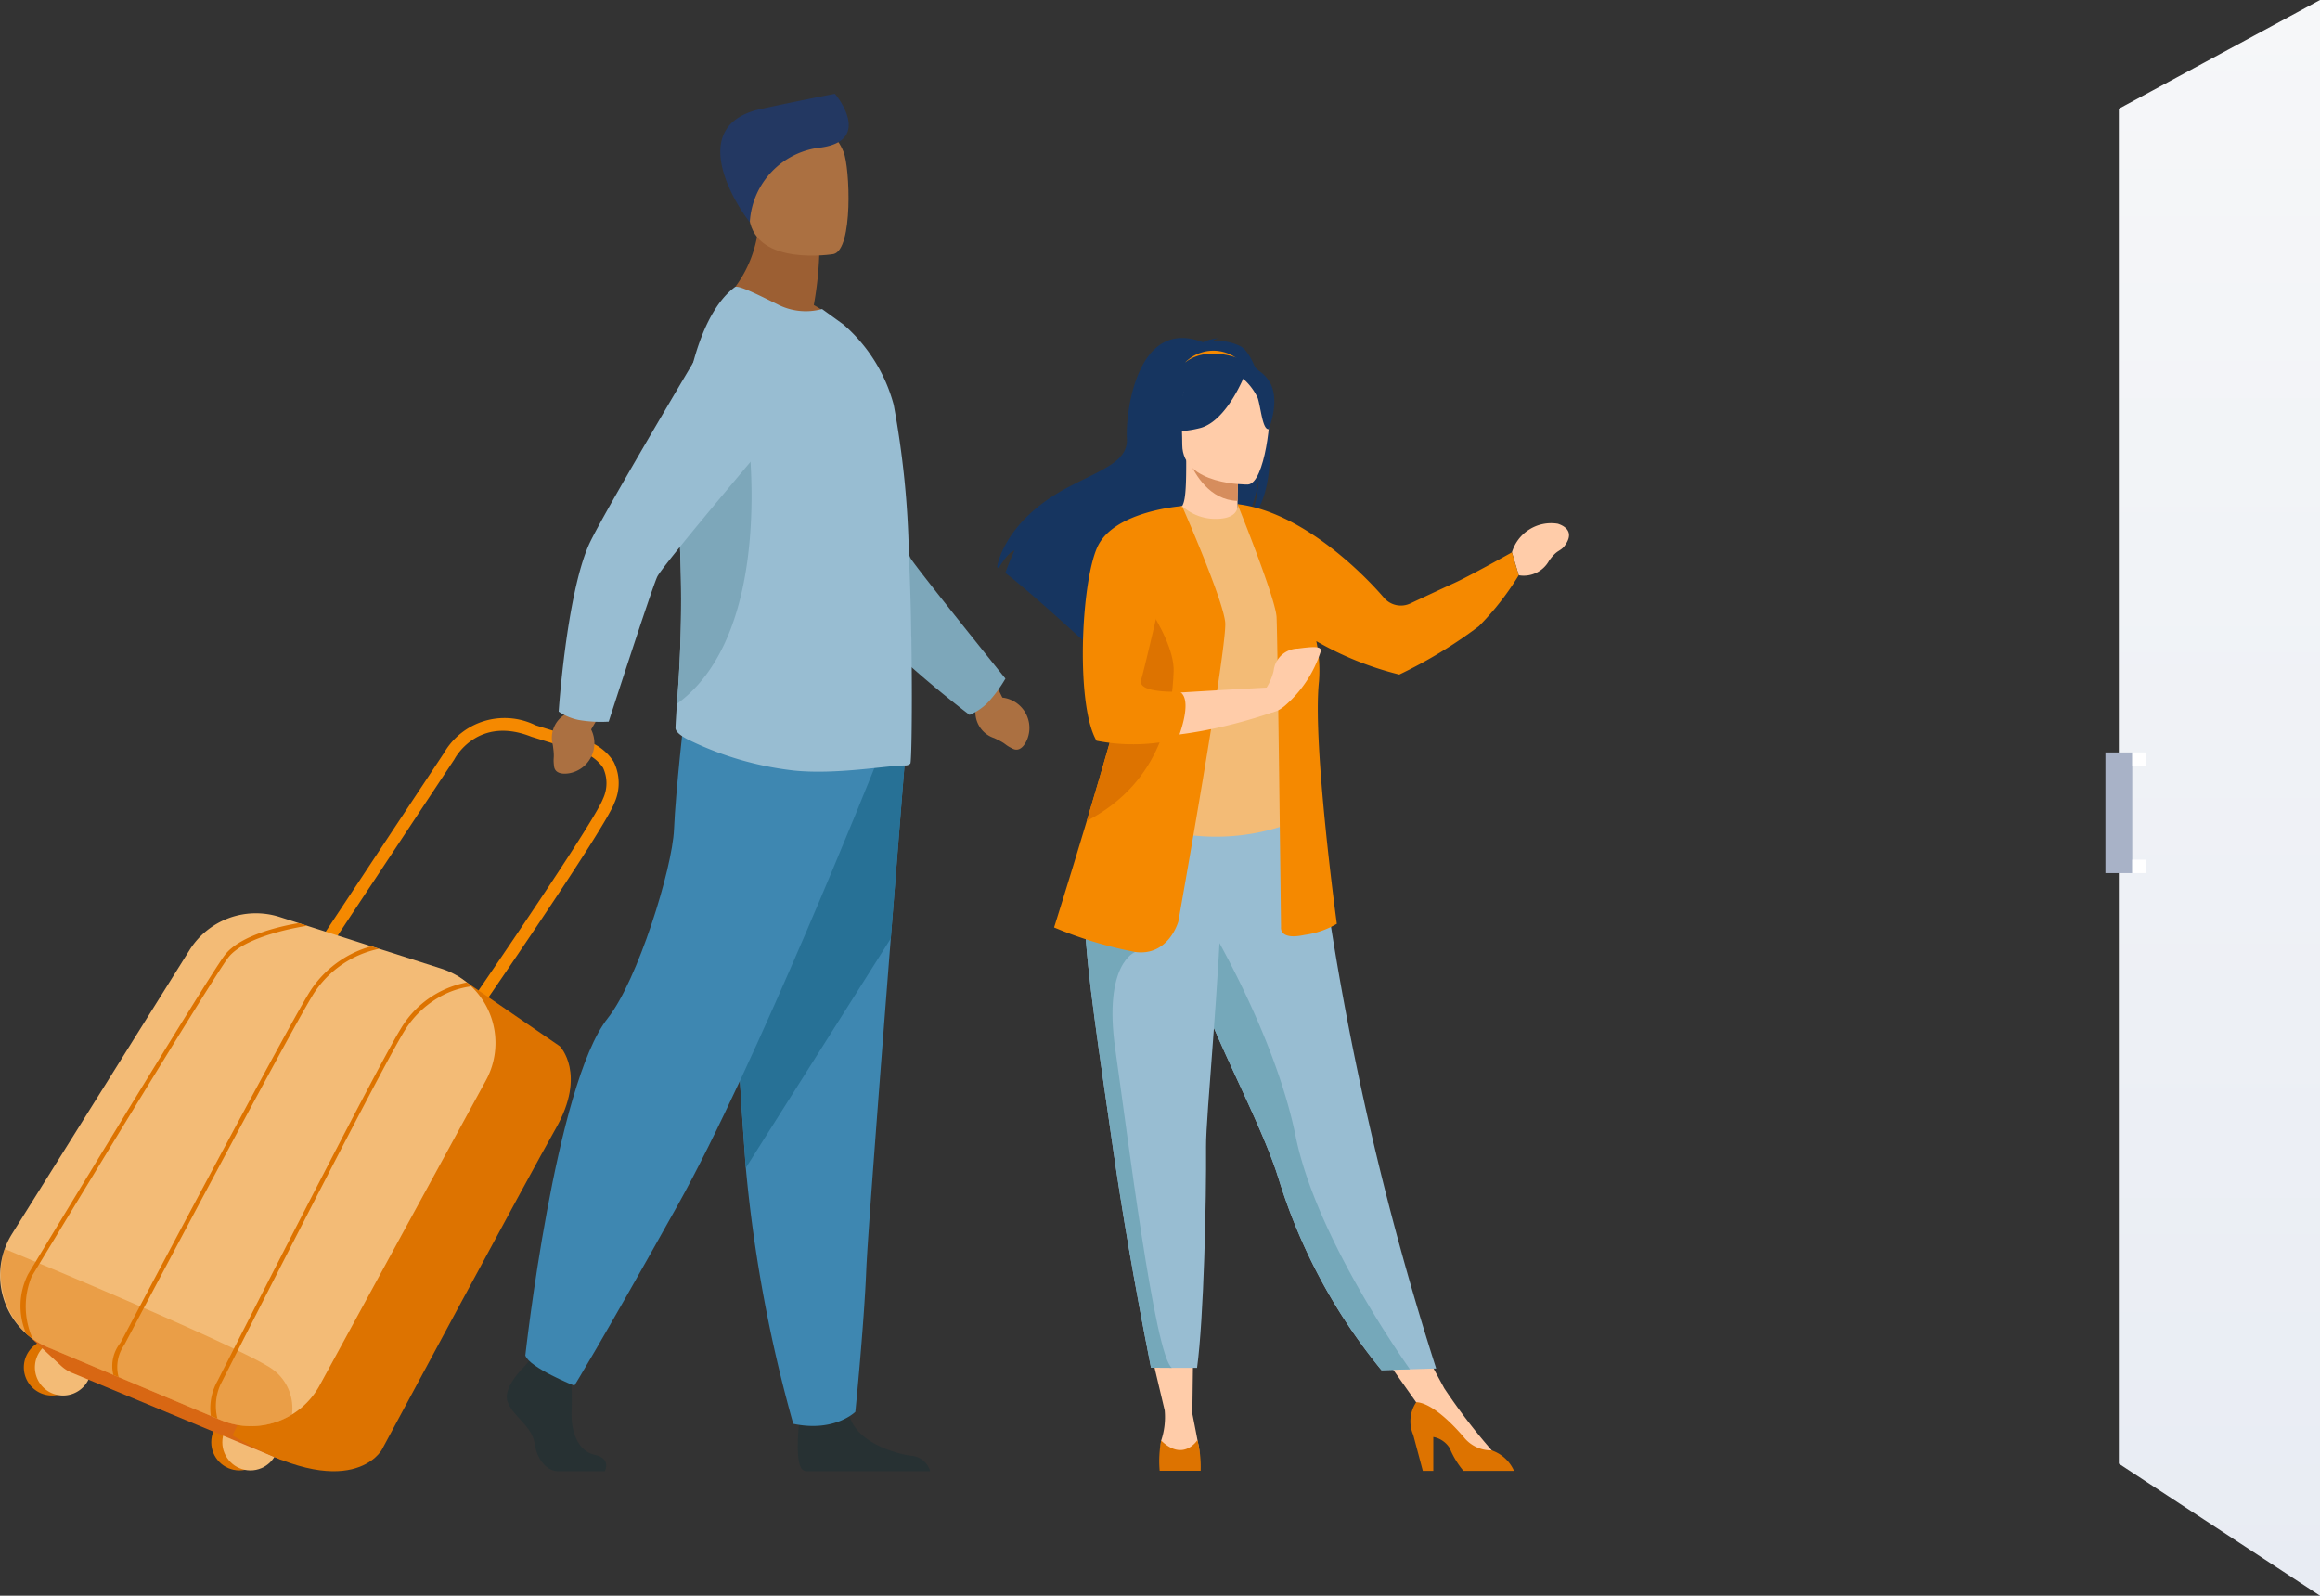 <svg id="img_title_people1_c" xmlns="http://www.w3.org/2000/svg" xmlns:xlink="http://www.w3.org/1999/xlink" width="173" height="119" viewBox="0 0 173 119">
  <rect x="0" y="0" width="173" height="119" fill="#333333" stroke="none"/>
  <defs>
    <linearGradient id="linear-gradient" x1="0.5" x2="0.5" y2="1" gradientUnits="objectBoundingBox">
      <stop offset="0" stop-color="#f6f7f9"/>
      <stop offset="1" stop-color="#e8ecf3"/>
    </linearGradient>
  </defs>
  <g id="img_door" transform="translate(-1336 -647.887)">
    <path id="Path_621" data-name="Path 621" d="M1486.292,771.246l15,9.846v-119l-15,8.108Z" transform="translate(7.708 -14.204)" fill="url(#linear-gradient)"/>
    <rect id="Rectangle_330" data-name="Rectangle 330" width="2" height="9" transform="translate(1493 704)" fill="#a8b2c7"/>
    <g id="Rectangle_331" data-name="Rectangle 331" transform="translate(1495 704)" fill="#fff" stroke="#707070" stroke-width="1">
      <rect width="1" height="1" stroke="none"/>
      <rect x="0.5" y="0.5" fill="none"/>
    </g>
    <g id="Rectangle_332" data-name="Rectangle 332" transform="translate(1495 712)" fill="#fff" stroke="#707070" stroke-width="1">
      <rect width="1" height="1" stroke="none"/>
      <rect x="0.5" y="0.5" fill="none"/>
    </g>
  </g>
  <g id="Group_409" data-name="Group 409" transform="translate(-1914.799 -2108.022)">
    <g id="Group_398" data-name="Group 398" transform="translate(1989.155 2133.23)">
      <path id="Path_671" data-name="Path 671" d="M3132.555,3213.574a44.169,44.169,0,0,1-3.774-4.894l-2.289-4.227-3,.741,3.8,5.389,3.973,3.362Z" transform="translate(-3095.439 -3130.354)" fill="#ffcca9"/>
      <path id="Path_672" data-name="Path 672" d="M2810.535,2330.548a3.876,3.876,0,0,0-2.1-.4.981.981,0,0,1,.443-.21,3.253,3.253,0,0,0-1.161.3c-5-1.926-5.782,5.432-5.677,7.142s-1.679,2.267-4.279,3.614c-4.96,2.57-5.4,6.011-5.4,6.011q.058.034.122.078c.246-.417.753-1.2,1.18-1.318a17.654,17.654,0,0,0-.687,1.674c1.463,1.113,4.2,3.58,6.109,5.328a2.8,2.8,0,0,1,.13-1.083l.236,1.419c1.021.939,1.725,1.6,1.725,1.6-.126-1.381,6.247-8.671,9.573-10.854a9.609,9.609,0,0,0,1.119-3.463,9.09,9.09,0,0,1-.68,3.133C2814.007,2340.928,2812.367,2331.589,2810.535,2330.548Z" transform="translate(-2792.366 -2329.921)" fill="#163560"/>
      <path id="Path_673" data-name="Path 673" d="M2956.193,2442.414a4.605,4.605,0,0,1-2.826.516,3.666,3.666,0,0,1-1.882-1.8c.486-.1.626-.764.616-3.635l.22.043,3.695.732s-.084,1.163-.087,2.258C2955.927,2441.444,2955.982,2442.316,2956.193,2442.414Z" transform="translate(-2938.003 -2428.376)" fill="#ffcca9"/>
      <path id="Path_674" data-name="Path 674" d="M2957.736,2341.9a2.953,2.953,0,0,1,4.111-.1A16.02,16.02,0,0,0,2957.736,2341.9Z" transform="translate(-2943.724 -2340.071)" fill="#f58900"/>
      <path id="Path_675" data-name="Path 675" d="M2965.046,2438.734s-.084,1.163-.087,2.258c-2.067-.058-3.16-1.944-3.608-2.99Z" transform="translate(-2947.033 -2428.844)" fill="#d68d5d"/>
      <path id="Path_676" data-name="Path 676" d="M2941.992,2351.252a10.864,10.864,0,0,1-1.344-3.176c-.186-1.045.346-4.919,4.239-4.361a5.288,5.288,0,0,1,2.193.829c.845.571,2.065,1.8.7,5.184l-.354,1.142Z" transform="translate(-2928.056 -2342.497)" fill="#163560"/>
      <path id="Path_677" data-name="Path 677" d="M2952.211,2779.154l-1.958.06-2.12.065a41.846,41.846,0,0,1-7.643-14.191q-.1-.3-.2-.617c-1.5-4.383-4.619-9.884-6.261-14.864-.261-.793-.5-1.54-.707-2.247-.068-.226-.133-.448-.2-.667a52.842,52.842,0,0,1-1.884-9.915l11.858.095A221.036,221.036,0,0,0,2952.211,2779.154Z" transform="translate(-2919.473 -2702.305)" fill="#98bdd2"/>
      <path id="Path_678" data-name="Path 678" d="M2941.266,2499.545a15.934,15.934,0,0,1-11.111.681c-.071-.022.4-23.324,2.11-23.966a3.716,3.716,0,0,0,2.6.957c1.2-.026,1.592-.541,1.529-1.1,1.281.713,2.3,1.386,2.3,1.386C2939.789,2479.391,2941.266,2499.545,2941.266,2499.545Z" transform="translate(-2918.474 -2463.727)" fill="#f3bb76"/>
      <path id="Path_679" data-name="Path 679" d="M2888.2,2558.977c-.518.734-1.512,5.193-3.984,5.753,1.274-3.178,2.241-4.572,2.392-5.549a24.107,24.107,0,0,0,.147-5.491c.828-1.45,1.445-2.445,1.445-2.445.065-.235,1.315-4.1,1.716-.645A15.968,15.968,0,0,1,2888.2,2558.977Z" transform="translate(-2876.431 -2530.594)" fill="#5f9aa8"/>
      <path id="Path_680" data-name="Path 680" d="M2959.634,2369.717s-4.892.081-4.9-2.966-.637-5.089,2.486-5.269,3.731.982,3.979,2S2960.906,2369.617,2959.634,2369.717Z" transform="translate(-2940.931 -2358.791)" fill="#ffcca9"/>
      <path id="Path_681" data-name="Path 681" d="M2942.464,2354.112s-1.339,3.575-3.395,4.1-2.947-.022-2.947-.022a5.82,5.82,0,0,0,1.9-3.439S2941.453,2352.411,2942.464,2354.112Z" transform="translate(-2923.942 -2351.496)" fill="#163560"/>
      <path id="Path_682" data-name="Path 682" d="M3007.05,2357.931a4.32,4.32,0,0,1,1.244,1.574c.244.776.354,2.373.819,2.319,0,0,1.009-2.429-.125-3.8C3007.786,2356.562,3007.05,2357.931,3007.05,2357.931Z" transform="translate(-2988.86 -2355.024)" fill="#163560"/>
      <path id="Path_683" data-name="Path 683" d="M3245.41,2495.141a3.053,3.053,0,0,1,3.422-2.134c.313.1,1.23.464.644,1.445-.432.723-.619.35-1.3,1.322a2.163,2.163,0,0,1-2.258,1.075Z" transform="translate(-3207.024 -2479.157)" fill="#ffcca9"/>
      <path id="Path_684" data-name="Path 684" d="M2928.568,3218.483c-.167-.916-.483-2.5-.483-2.5l.074-5.618h-3.412l1.277,5.377a5.475,5.475,0,0,1-.262,2.245s-.328,1.493,1.143,1.521S2928.734,3219.4,2928.568,3218.483Z" transform="translate(-2913.53 -3135.766)" fill="#ffcca9"/>
      <path id="Path_685" data-name="Path 685" d="M2937.946,3302.167h-3.058a8.236,8.236,0,0,1,.112-2.249c1.664,1.613,2.706-.04,2.706-.04A8.323,8.323,0,0,1,2937.946,3302.167Z" transform="translate(-2922.769 -3217.693)" fill="#dd7300"/>
      <path id="Path_686" data-name="Path 686" d="M3163.578,3271.72h-3.77a6.286,6.286,0,0,1-1.022-1.686,1.822,1.822,0,0,0-1.228-.841v2.527h-.781l-.717-2.688a2.541,2.541,0,0,1,.225-2.431c.393,0,1.524.268,3.527,2.581a2.6,2.6,0,0,0,2.106,1.007.188.188,0,0,0,.03.016A2.812,2.812,0,0,1,3163.578,3271.72Z" transform="translate(-3125.034 -3187.236)" fill="#dd7300"/>
      <path id="Path_687" data-name="Path 687" d="M3024.364,2479.711s-3.211,1.8-4.358,2.313c-.654.3-2.158,1-3.219,1.5a1.655,1.655,0,0,1-1.961-.423c-1.74-2.033-6.272-6.443-10.926-6.984,0,0,2.83,6.991,2.913,8.406s.333,23.138.333,23.138-.167,1,1.748.583a6.434,6.434,0,0,0,2.414-.832s-1.831-13.4-1.332-18.061a10.381,10.381,0,0,0-.2-3.018,23.834,23.834,0,0,0,6.19,2.491,34.762,34.762,0,0,0,5.937-3.607,20.575,20.575,0,0,0,2.968-3.8Z" transform="translate(-2985.978 -2463.727)" fill="#f58900"/>
      <path id="Path_688" data-name="Path 688" d="M2970.6,2872.007l-2.12.065a41.848,41.848,0,0,1-7.643-14.191q-.1-.3-.2-.617c-1.5-4.383-4.619-9.884-6.261-14.864-.261-.793-.5-1.54-.707-2.247q-.1-.339-.2-.667l1.746-1.325s5.242,8.49,6.865,16.479C2963.492,2861.579,2969.138,2869.93,2970.6,2872.007Z" transform="translate(-2939.819 -2795.098)" fill="#75a8ba"/>
      <path id="Path_689" data-name="Path 689" d="M2878.129,2831.046c.03,3.885-.166,12.818-.672,16.515h-1.878c-1.038,0-1.556-.015-1.556-.015-1.269-6.429-2.172-11.75-2.83-16.334-.539-3.762-1.019-6.987-1.387-9.764-.371-2.794-.629-5.134-.722-7.111q-.021-.467-.031-.908t0-.861l10.246-1C2879.165,2818.377,2878.112,2828.788,2878.129,2831.046Z" transform="translate(-2862.55 -2770.76)" fill="#98bdd2"/>
      <path id="Path_690" data-name="Path 690" d="M2875.977,2877.464c-1.038,0-1.556-.015-1.556-.015-1.269-6.429-2.172-11.75-2.83-16.334-.539-3.762-1.019-6.987-1.387-9.764-.371-2.794-.629-5.134-.722-7.111l3.76,2.211s-2.4.847-1.484,7.255S2874.7,2876.557,2875.977,2877.464Z" transform="translate(-2862.948 -2800.663)" fill="#75a8ba"/>
      <path id="Path_691" data-name="Path 691" d="M2851.746,2508.811s-.721,2.607-3.218,2.274a30.038,30.038,0,0,1-6.048-1.831s1.068-3.371,2.394-7.8c.014-.047.028-.094.042-.141,1.566-5.23,3.479-11.889,4.43-16.221.021-.093.04-.184.059-.274a26.931,26.931,0,0,0,.509-2.973l2.11-4.016s3.05,6.929,3.217,8.677S2851.746,2508.811,2851.746,2508.811Z" transform="translate(-2838.234 -2465.296)" fill="#f58900"/>
      <path id="Path_692" data-name="Path 692" d="M2875.273,2486.25l2.772-8.417a41.7,41.7,0,0,0-5.224,1.9,12.064,12.064,0,0,0-1.754,4.619s-.708,7.736.873,10.566c0,0,4.994,1,12.984-1.748v-1.831s-8.739.458-10.529.666Z" transform="translate(-2864.254 -2465.3)" fill="#ffcca9"/>
      <path id="Path_693" data-name="Path 693" d="M2877.709,2568.624c-.11,2.792-.76,8.176-6.479,11.145,1.566-5.23,3.479-11.889,4.43-16.221C2876.7,2565.14,2877.766,2567.152,2877.709,2568.624Z" transform="translate(-2864.548 -2543.753)" fill="#dd7300"/>
      <path id="Path_694" data-name="Path 694" d="M2875.179,2477.833s-5.106.354-6.326,3.073-1.609,11.763-.056,14.427a14.149,14.149,0,0,0,5.922-.1l.14-.027s1.207-2.955.125-3.537c0,0-3.19.167-2.857-.888S2875.179,2477.833,2875.179,2477.833Z" transform="translate(-2861.388 -2465.3)" fill="#f58900"/>
      <path id="Path_695" data-name="Path 695" d="M3025.743,2605.457a4.371,4.371,0,0,0,.845-1.705,1.854,1.854,0,0,1,1.811-1.658c1.2-.158,1.718-.175,1.715.164a8.966,8.966,0,0,1-2.706,4.116C3025.684,2607.785,3025.743,2605.457,3025.743,2605.457Z" transform="translate(-3005.969 -2578.933)" fill="#ffcca9"/>
    </g>
    <g id="Group_406" data-name="Group 406" transform="translate(1914.799 2161.614)">
      <g id="Group_399" data-name="Group 399" transform="translate(1.786 46.285)">
        <path id="Path_696" data-name="Path 696" d="M1940.066,3213.262a2.1,2.1,0,1,1-2.1-2.1A2.1,2.1,0,0,1,1940.066,3213.262Z" transform="translate(-1935.873 -3211.166)" fill="#dd7300"/>
        <path id="Path_697" data-name="Path 697" d="M1949.806,3213.262a2.1,2.1,0,1,1-2.1-2.1A2.1,2.1,0,0,1,1949.806,3213.262Z" transform="translate(-1944.788 -3211.166)" fill="#f3bb76"/>
      </g>
      <g id="Group_400" data-name="Group 400" transform="translate(15.753 51.87)">
        <circle id="Ellipse_37" data-name="Ellipse 37" cx="2.096" cy="2.096" r="2.096" fill="#dd7300"/>
        <circle id="Ellipse_38" data-name="Ellipse 38" cx="2.096" cy="2.096" r="2.096" transform="translate(0.825)" fill="#f3bb76"/>
      </g>
      <path id="Path_698" data-name="Path 698" d="M1941.182,3209.085l2.319,2.157a2.7,2.7,0,0,0,.8.516l15.619,6.5,2.9-2.088Z" transform="translate(-1938.947 -3162.977)" fill="#d86713"/>
      <g id="Group_401" data-name="Group 401" transform="translate(23.846 0)">
        <path id="Path_699" data-name="Path 699" d="M2207.5,2687.6l-.744-.514c3.424-4.956,10.043-14.719,10.589-16.2a2.719,2.719,0,0,0,.007-2.314,2.962,2.962,0,0,0-1.824-1.229l-.048-.012-3.468-1.072c-3.971-1.583-5.671,1.536-5.741,1.669l-.024.04-9.269,14-.754-.5,9.258-13.987a5.223,5.223,0,0,1,6.847-2.074l3.4,1.048a3.821,3.821,0,0,1,2.41,1.66,3.563,3.563,0,0,1,.058,3.077C2217.478,2673.151,2207.912,2687.007,2207.5,2687.6Z" transform="translate(-2196.229 -2664.906)" fill="#f58900"/>
      </g>
      <path id="Path_700" data-name="Path 700" d="M2136.135,2891.123l7.674,5.269s2.021,2.043-.3,6.123c-2.042,3.591-12.974,23.962-12.974,23.962s-2.276,4.239-11.139-1.066Z" transform="translate(-2102.061 -2871.956)" fill="#dd7300"/>
      <path id="Path_701" data-name="Path 701" d="M1951.033,2848.7l-12.4,22.745a5.827,5.827,0,0,1-7.376,2.582l-7.8-3.282-.193-.081-4.887-2.056a5.851,5.851,0,0,1-1.336-.782c-.094-.073-.184-.148-.271-.225a5.822,5.822,0,0,1-1.075-7.454l13.242-21.174a5.83,5.83,0,0,1,6.714-2.461l1.431.457.341.109h0l.287.092,4.784,1.527.587.188,4.616,1.474a5.82,5.82,0,0,1,1.917,1.037c.036.03.072.059.107.09l.219.2A5.83,5.83,0,0,1,1951.033,2848.7Z" transform="translate(-1914.799 -2821.718)" fill="#f3bb76"/>
      <path id="Path_702" data-name="Path 702" d="M1936.718,3144a5.823,5.823,0,0,1-5.317.41l-7.8-3.282-.193-.081-4.887-2.056a5.851,5.851,0,0,1-1.336-.782c-.094-.073-.184-.148-.271-.225a6.173,6.173,0,0,1-1.62-6.336s16.557,6.83,19.771,8.834A3.6,3.6,0,0,1,1936.718,3144Z" transform="translate(-1914.945 -3092.098)" fill="#dd7300" opacity="0.4"/>
      <g id="Group_405" data-name="Group 405" transform="translate(1.54 15.25)">
        <g id="Group_402" data-name="Group 402">
          <path id="Path_703" data-name="Path 703" d="M1954.343,2845.089c-.043.006-4.594.661-5.9,2.391-1.338,1.778-14.5,23.534-14.636,23.754a5.837,5.837,0,0,0,.085,4.677l-.222-.165c-.094-.073-.184-.148-.271-.225a5.239,5.239,0,0,1,.135-4.451c.543-.9,13.308-21.99,14.654-23.781,1.18-1.568,4.473-2.226,5.523-2.4l.341.109h0Z" transform="translate(-1932.979 -2844.888)" fill="#dd7300"/>
        </g>
        <g id="Group_403" data-name="Group 403" transform="translate(6.822 1.728)">
          <path id="Path_704" data-name="Path 704" d="M2033.411,2865.472a7.644,7.644,0,0,0-4.91,3.388c-1.892,3.05-13.969,25.915-14.09,26.145l-.009.017-.012.013a2.867,2.867,0,0,0-.407,2.381l-.2-.082-.193-.081a2.759,2.759,0,0,1,.542-2.413c.374-.707,12.216-23.123,14.093-26.148a7.949,7.949,0,0,1,4.594-3.407Z" transform="translate(-2013.499 -2865.285)" fill="#dd7300"/>
        </g>
        <g id="Group_404" data-name="Group 404" transform="translate(14.117 4.427)">
          <path id="Path_705" data-name="Path 705" d="M2119.071,2897.43a6.619,6.619,0,0,0-1.91.562,7.276,7.276,0,0,0-3.069,2.775c-1.891,3.048-13.532,26.006-13.65,26.237l-.009.019-.013.014a3.906,3.906,0,0,0-.269,2.636l-.492-.207a4.155,4.155,0,0,1,.506-2.623c.372-.734,11.778-23.219,13.655-26.245a7.285,7.285,0,0,1,4.925-3.456c.036.03.072.059.107.09Z" transform="translate(-2099.595 -2897.142)" fill="#dd7300"/>
        </g>
      </g>
    </g>
    <g id="man" transform="translate(1952.59 2115.022)">
      <g id="Group_407" data-name="Group 407" transform="translate(0 46.146)">
        <path id="Path_706" data-name="Path 706" d="M2362.207,3226.419s-1.665,1.543-1.34,2.64,1.827,1.828,2.031,3.168,1.015,2.071,1.746,2.071h3.485s.538-.943-.761-1.227-1.79-1.859-1.708-3.321a26.152,26.152,0,0,0-.122-3.411l-2.761-.65Z" transform="translate(-2360.825 -3177.727)" fill="#273133"/>
        <path id="Path_707" data-name="Path 707" d="M2626.766,3272.959h-9.254a.828.828,0,0,1-.181-.054c-.617-.309-.424-2.668-.35-3.4.014-.135.025-.215.025-.215s3.249-2.6,3.7-.608c.014.062.031.123.048.183.562,1.862,3.084,2.708,4.541,2.944A1.586,1.586,0,0,1,2626.766,3272.959Z" transform="translate(-2595.196 -3216.392)" fill="#273133"/>
        <path id="Path_708" data-name="Path 708" d="M2562.514,2689.252s-.493,6.156-1.073,13.556c-.788,10.052-1.736,22.4-1.83,24.739-.162,4.062-.813,10.559-.813,10.559s-1.542,1.544-4.63.893a106.279,106.279,0,0,1-3.537-19.088l-.037-.485c-.731-9.99-1.868-31.027-1.868-31.027Z" transform="translate(-2532.807 -2685.962)" fill="#3e87b1"/>
        <path id="Path_709" data-name="Path 709" d="M2562.514,2689.252s-.493,6.156-1.073,13.556l-10.809,17.1-.037-.485c-.731-9.99-1.868-31.027-1.868-31.027Z" transform="translate(-2532.807 -2685.962)" fill="#277196"/>
        <path id="Path_710" data-name="Path 710" d="M2403.21,2663.663s-8.894,22.3-14.742,32.773-7.675,13.4-7.675,13.4-3.351-1.34-3.655-2.254c0,0,2.236-20.228,6.153-25.158,2.213-2.786,4.812-11.148,4.934-14.072s.792-8.711.792-8.711Z" transform="translate(-2375.756 -2659.643)" fill="#3e87b1"/>
      </g>
      <path id="Path_711" data-name="Path 711" d="M2773.215,2634.45l.508,1.013a2.276,2.276,0,0,1,1.873,3.056s-.383,1.109-1.1.758-.362-.321-1.383-.793a2.033,2.033,0,0,1-1.384-2.211l-.164-.882Z" transform="translate(-2736.767 -2590.439)" fill="#ab7041"/>
      <path id="Path_712" data-name="Path 712" d="M2553.867,2221.47a26.107,26.107,0,0,0,.407-3.719l-4.512-3.637a9.049,9.049,0,0,1-3.037,7.405s6.013,2.96,9.489,1.864A8.328,8.328,0,0,0,2553.867,2221.47Z" transform="translate(-2530.974 -2205.719)" fill="#9c5f33"/>
      <path id="Path_713" data-name="Path 713" d="M2574.191,2153.472s-5.74.954-6.279-2.63-1.643-5.875,2-6.635,4.562.5,5.032,1.652S2575.671,2153.132,2574.191,2153.472Z" transform="translate(-2549.828 -2141.522)" fill="#ab7041"/>
      <path id="Path_714" data-name="Path 714" d="M2550.942,2124.589a5.941,5.941,0,0,1,5.346-5.572c3.583-.528,1.413-3.521,1-4,0,0-2.739.522-5.542,1.138C2545.866,2117.451,2550.32,2123.875,2550.942,2124.589Z" transform="translate(-2532.82 -2115.022)" fill="#233862"/>
      <path id="Path_715" data-name="Path 715" d="M2565.422,2358.278a9.815,9.815,0,0,0,1.337-1.812s-6.522-8.1-7.052-8.944-4.491-14.319-4.491-14.319l-10.017-2.029s8.361,17.25,9.747,19.353c2.289,3.475,9.137,8.647,9.137,8.647A4.119,4.119,0,0,0,2565.422,2358.278Z" transform="translate(-2529.576 -2312.859)" fill="#7da7ba"/>
      <path id="Path_716" data-name="Path 716" d="M2526.837,2320.347a.561.561,0,0,1-.365.139c-1.305-.018-5.111.707-8.331.376a23.984,23.984,0,0,1-7.7-2.221c-.343-.154-1.131-.574-1.114-.958.011-.419.053-1.028.105-1.793a95.952,95.952,0,0,0,.191-12.53c-.056-.984-.085-1.96-.089-2.921-.027-7.163,1.369-13.5,4.223-15.631.244-.175,1.765.592,3.14,1.271a4.6,4.6,0,0,0,3.359.369l1.583,1.145a12,12,0,0,1,3.759,6,67.569,67.569,0,0,1,1.131,11.138c.087,2.019.157,4.055.175,5.987v.069c.017.191.017.4.017.592C2526.994,2316.344,2526.924,2320.277,2526.837,2320.347Z" transform="translate(-2496.746 -2270.4)" fill="#98bdd2"/>
      <path id="Path_717" data-name="Path 717" d="M2510.577,2431.263a95.952,95.952,0,0,0,.191-12.53c-.056-.984-.085-1.96-.089-2.921,1.189-2.884,2.16-4.976,2.16-4.976h3S2518.033,2425.843,2510.577,2431.263Z" transform="translate(-2497.888 -2385.772)" fill="#7da7ba"/>
      <g id="Group_408" data-name="Group 408" transform="translate(3.396 14.921)">
        <path id="Path_718" data-name="Path 718" d="M2404.367,2653.622l-.569.98a2.276,2.276,0,0,1-1.53,3.242s-1.137.287-1.235-.5.07-.479-.094-1.592a2.034,2.034,0,0,1,1.091-2.37l.648-.62Z" transform="translate(-2400.905 -2622.119)" fill="#ab7041"/>
        <path id="Path_719" data-name="Path 719" d="M2407.942,2322.891a9.805,9.805,0,0,0,2.249.125s3.2-9.9,3.616-10.8,9.516-11.6,9.516-11.6l-3.792-9.491s-9.847,16.448-10.846,18.759c-1.652,3.819-2.226,12.382-2.226,12.382A4.122,4.122,0,0,0,2407.942,2322.891Z" transform="translate(-2405.988 -2291.12)" fill="#98bdd2"/>
      </g>
    </g>
  </g>
</svg>
